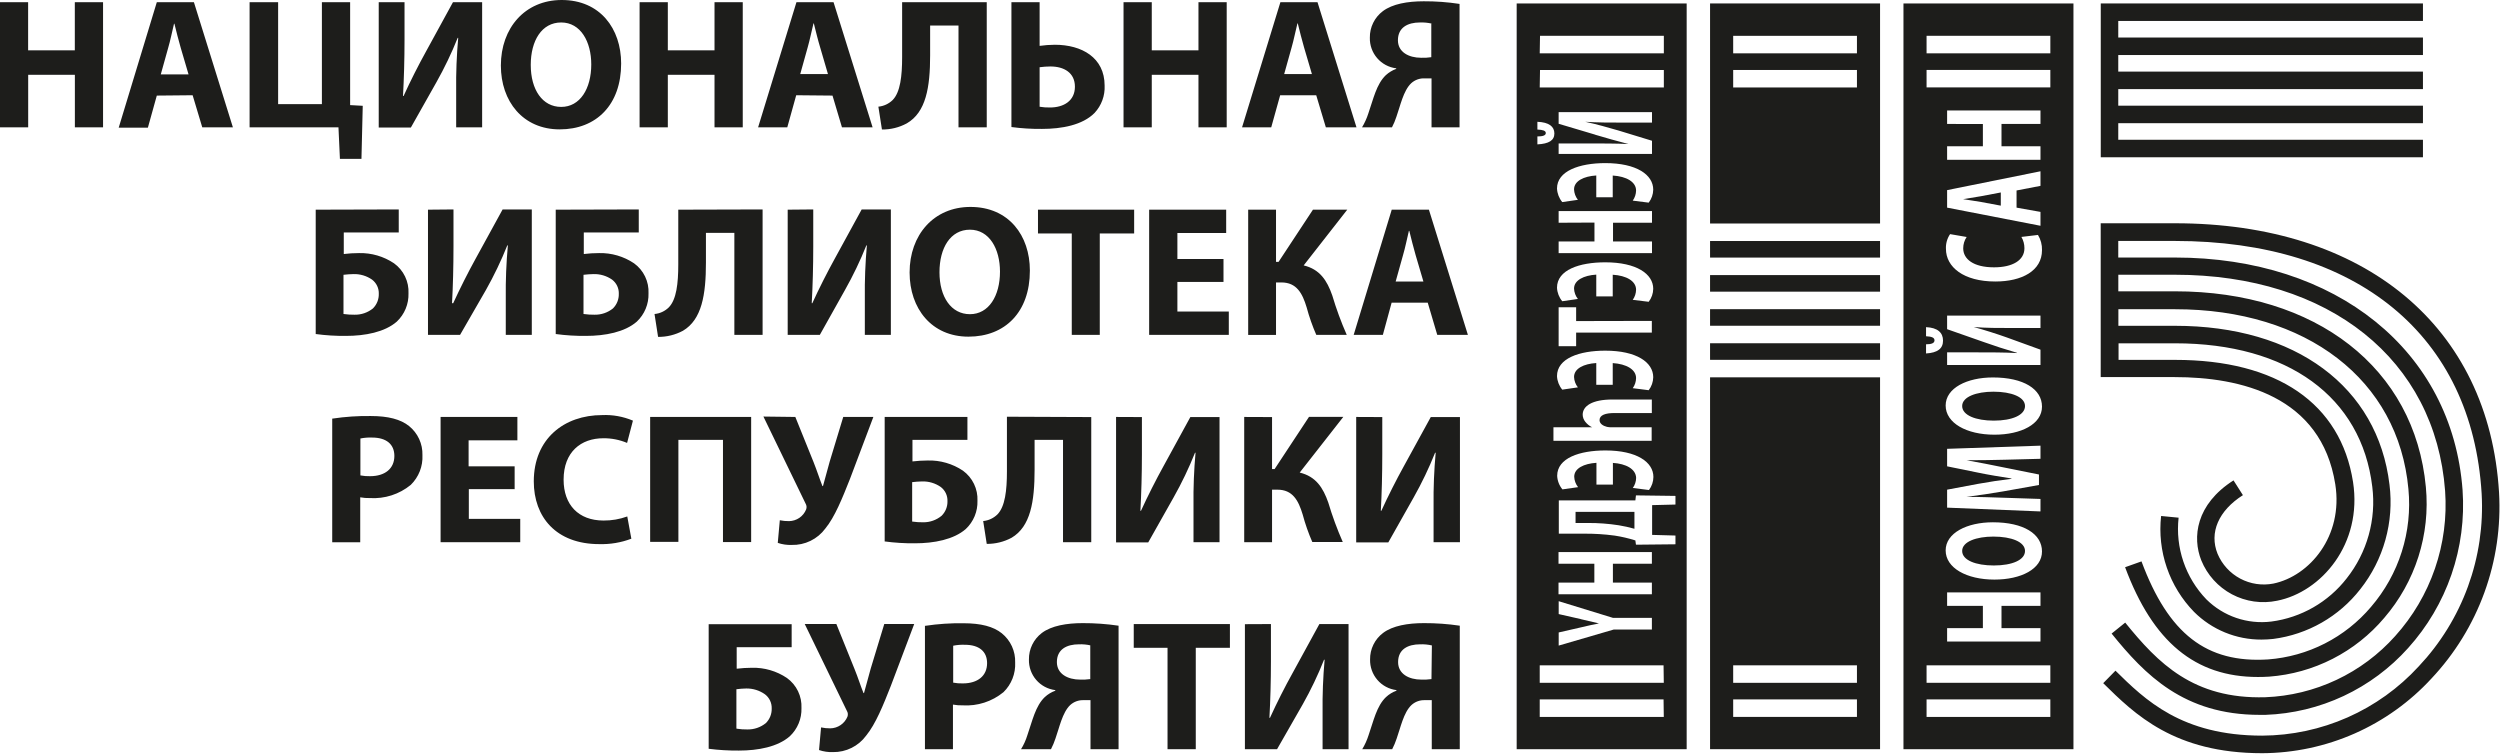 <?xml version="1.0" encoding="UTF-8"?> <svg xmlns="http://www.w3.org/2000/svg" width="391" height="118" viewBox="0 0 391 118" fill="none"> <path fill-rule="evenodd" clip-rule="evenodd" d="M4.399 0.347V7.867H11.701V0.347H16.118V19.915H11.71V11.701H4.408V19.915H0V0.347H4.399ZM24.524 14.95L23.128 19.97H18.564L24.524 0.347H30.329L36.425 19.915H31.634L30.128 14.895L24.524 14.95ZM29.489 11.637L28.266 7.484C27.919 6.325 27.572 4.874 27.28 3.715H27.216C26.933 4.874 26.641 6.352 26.304 7.484L25.145 11.637H29.489ZM43.499 0.347V16.291H50.344V0.347H54.761V16.438L56.733 16.547L56.532 24.852H53.164L52.936 19.915H39.036V0.347H43.499ZM63.268 0.347V6.152C63.268 9.291 63.176 12.394 63.03 15.014H63.122C64.162 12.714 65.476 10.131 66.635 8.041L70.843 0.347H75.406V19.915H71.345V14.137C71.311 11.396 71.418 8.654 71.664 5.923H71.582C70.624 8.316 69.508 10.642 68.242 12.887L64.262 19.942H59.233V0.347H63.268ZM97.147 9.93C97.147 16.374 93.286 20.234 87.536 20.234C81.786 20.234 78.336 15.853 78.336 10.249C78.336 4.381 82.106 0 87.855 0C93.87 0 97.147 4.5 97.147 9.93V9.93ZM83.009 10.158C83.009 14.028 84.834 16.721 87.773 16.721C90.712 16.721 92.474 13.882 92.474 10.076C92.474 6.535 90.822 3.514 87.773 3.514C84.725 3.514 83.009 6.361 83.009 10.158ZM104.448 0.347V7.867H111.75V0.347H116.167V19.915H111.75V11.701H104.448V19.915H100.031V0.347H104.448ZM124.527 14.895L123.131 19.915H118.567L124.564 0.347H130.368L136.474 19.915H131.683L130.204 14.95L124.527 14.895ZM129.492 11.582L128.278 7.429C127.923 6.27 127.576 4.819 127.284 3.66H127.229C126.937 4.819 126.645 6.298 126.316 7.429L125.157 11.582H129.492ZM154.327 0.347V19.915H149.909V3.998H145.473V8.643C145.473 13.663 144.825 17.56 141.823 19.294C140.63 19.94 139.291 20.27 137.935 20.253L137.378 16.684C138.22 16.603 139.009 16.235 139.614 15.643C140.81 14.421 141.093 11.892 141.093 8.935V0.347H154.327ZM162.596 0.347V7.174C163.385 7.063 164.181 7.005 164.978 7C169.185 7 172.763 8.999 172.763 13.389C172.798 14.17 172.677 14.949 172.407 15.683C172.138 16.416 171.725 17.088 171.193 17.66C169.304 19.577 166.027 20.161 162.979 20.161C161.377 20.178 159.775 20.08 158.187 19.869V0.347H162.596ZM162.596 16.693C163.132 16.784 163.676 16.823 164.22 16.812C166.374 16.812 168.117 15.762 168.117 13.563C168.117 11.363 166.401 10.396 164.284 10.396C163.719 10.399 163.155 10.439 162.596 10.514V16.775V16.693ZM180.137 0.347V7.867H187.439V0.347H191.856V19.915H187.439V11.701H180.137V19.915H175.72V0.347H180.137ZM200.217 14.895L198.82 19.915H194.257L200.253 0.347H206.058L212.155 19.915H207.363L205.857 14.895H200.217ZM205.182 11.582L203.959 7.429C203.612 6.27 203.265 4.819 202.973 3.66H202.918C202.626 4.819 202.334 6.298 202.005 7.429L200.846 11.582H205.182ZM213.022 19.915C213.433 19.232 213.764 18.503 214.007 17.743C214.792 15.507 215.258 13.179 216.745 11.755C217.218 11.325 217.77 10.991 218.37 10.77V10.688C217.21 10.543 216.146 9.973 215.384 9.087C214.621 8.201 214.215 7.064 214.245 5.896C214.232 5.092 214.41 4.297 214.764 3.575C215.117 2.854 215.637 2.226 216.28 1.743C217.786 0.612 220.141 0.201 222.669 0.201C224.545 0.192 226.418 0.329 228.273 0.612V19.915H223.892V12.257H222.815C222.047 12.223 221.296 12.492 220.725 13.006C219.474 14.165 218.982 16.657 218.397 18.263C218.214 18.832 217.982 19.385 217.704 19.915H213.022ZM223.91 3.687C223.312 3.551 222.698 3.493 222.085 3.514C220.168 3.514 218.635 4.299 218.635 6.298C218.635 8.123 220.287 9.036 222.285 9.036C222.81 9.055 223.336 9.024 223.855 8.944V3.724L223.91 3.687ZM62.364 32.756V36.361H53.767V39.729C54.557 39.632 55.352 39.584 56.149 39.583C58.095 39.538 60.008 40.096 61.625 41.181C62.363 41.714 62.957 42.423 63.352 43.244C63.747 44.065 63.932 44.971 63.888 45.881C63.913 46.704 63.763 47.523 63.448 48.285C63.133 49.046 62.661 49.732 62.063 50.298C60.174 51.95 57.098 52.534 54.104 52.534C52.523 52.55 50.943 52.453 49.377 52.242V32.793L62.364 32.756ZM53.767 49.112C54.325 49.193 54.89 49.23 55.455 49.221C56.5 49.242 57.518 48.893 58.33 48.236C58.631 47.936 58.867 47.579 59.024 47.185C59.181 46.791 59.255 46.369 59.243 45.945C59.257 45.52 59.169 45.097 58.986 44.713C58.803 44.329 58.532 43.994 58.193 43.736C57.336 43.139 56.308 42.835 55.263 42.869C54.748 42.879 54.233 42.916 53.721 42.978V49.112H53.767ZM70.925 32.756V38.57C70.925 41.701 70.843 44.813 70.697 47.423H70.879C71.929 45.133 73.234 42.55 74.393 40.45L78.61 32.756H83.173V52.37H79.103V46.593C79.072 43.851 79.181 41.109 79.431 38.379H79.34C78.383 40.775 77.267 43.104 76 45.352L71.956 52.37H66.937V32.793L70.925 32.756ZM99.903 32.756V36.361H91.305V39.729C92.096 39.632 92.891 39.584 93.688 39.583C95.634 39.538 97.547 40.096 99.164 41.181C99.902 41.714 100.496 42.423 100.891 43.244C101.286 44.065 101.471 44.971 101.427 45.881C101.452 46.704 101.302 47.523 100.987 48.285C100.672 49.046 100.2 49.732 99.602 50.298C97.713 51.95 94.637 52.534 91.643 52.534C90.062 52.55 88.482 52.453 86.915 52.242V32.793L99.903 32.756ZM91.305 49.112C91.864 49.193 92.429 49.23 92.994 49.221C94.038 49.241 95.056 48.892 95.869 48.236C96.169 47.936 96.406 47.579 96.562 47.185C96.719 46.791 96.794 46.369 96.781 45.945C96.796 45.52 96.708 45.097 96.525 44.713C96.342 44.329 96.07 43.994 95.732 43.736C94.874 43.139 93.847 42.835 92.802 42.869C92.287 42.879 91.772 42.916 91.26 42.978V49.112H91.305ZM119.27 32.756V52.37H114.853V36.425H110.408V41.071C110.408 46.091 109.769 49.988 106.812 51.731C105.617 52.373 104.28 52.702 102.924 52.69L102.367 49.112C103.211 49.035 104.001 48.667 104.603 48.071C105.799 46.848 106.082 44.32 106.082 41.363V32.793L119.27 32.756ZM127.192 32.756V38.57C127.192 41.701 127.101 44.813 126.955 47.423H127.046C128.087 45.133 129.401 42.55 130.56 40.45L134.768 32.756H139.331V52.37H135.26V46.593C135.227 43.851 135.333 41.109 135.58 38.379H135.498C134.541 40.775 133.425 43.104 132.157 45.352L128.224 52.37H123.195V32.793L127.192 32.756ZM161.071 42.34C161.071 48.792 157.211 52.653 151.461 52.653C145.711 52.653 142.261 48.263 142.261 42.614C142.261 36.754 146.03 32.364 151.78 32.364C157.795 32.364 161.071 36.864 161.071 42.294V42.34ZM146.934 42.577C146.934 46.438 148.759 49.139 151.698 49.139C154.637 49.139 156.398 46.292 156.398 42.486C156.398 38.944 154.746 35.923 151.698 35.923C148.65 35.923 146.934 38.771 146.934 42.577ZM167.624 36.517H162.34V32.793H177.381V36.517H172.005V52.37H167.624V36.517ZM191.354 44.092H184.144V48.719H192.185V52.37H179.727V32.793H191.774V36.444H184.144V40.505H191.354V44.11V44.092ZM199.569 32.793V40.952H199.97L205.346 32.793H210.713L203.895 41.509C206.423 42.121 207.546 43.855 208.367 46.209C208.993 48.308 209.748 50.366 210.63 52.37H205.866C205.258 50.977 204.755 49.54 204.36 48.071C203.694 45.863 202.79 44.174 200.408 44.174H199.569V52.388H195.215V32.793H199.569ZM217.649 47.341L216.28 52.37H211.716L217.667 32.793H223.481L229.578 52.37H224.786L223.299 47.341H217.649ZM222.623 44.037L221.4 39.885C221.053 38.716 220.707 37.265 220.414 36.106H220.351C220.068 37.265 219.776 38.753 219.438 39.885L218.279 44.037H222.623Z" fill="#1D1D1B"></path> <path fill-rule="evenodd" clip-rule="evenodd" d="M52.014 65.468C53.992 65.171 55.992 65.037 57.992 65.066C60.73 65.066 62.665 65.586 63.97 66.627C64.649 67.174 65.192 67.87 65.556 68.662C65.92 69.454 66.096 70.319 66.069 71.19C66.111 72.049 65.969 72.908 65.655 73.709C65.34 74.509 64.859 75.234 64.244 75.836C62.451 77.305 60.169 78.042 57.855 77.898C57.347 77.912 56.84 77.872 56.34 77.78V84.808H51.959V65.468H52.014ZM56.395 74.357C56.882 74.45 57.378 74.49 57.873 74.476C60.228 74.476 61.679 73.28 61.679 71.309C61.679 69.483 60.429 68.434 58.193 68.434C57.581 68.409 56.968 68.458 56.367 68.58V74.357H56.395ZM80.526 76.502H73.325V81.148H81.366V84.798H68.908V65.212H80.919V68.863H73.289V72.933H80.49V76.529L80.526 76.502ZM98.725 84.26C97.132 84.863 95.436 85.148 93.733 85.1C86.97 85.1 83.484 80.856 83.484 75.288C83.484 68.607 88.248 64.92 94.171 64.92C95.822 64.845 97.469 65.142 98.99 65.787L98.077 69.273C96.902 68.779 95.638 68.531 94.363 68.543C90.876 68.543 88.147 70.67 88.147 75.023C88.147 78.939 90.466 81.412 94.39 81.412C95.657 81.423 96.915 81.207 98.105 80.773L98.744 84.26H98.725ZM117.481 65.212V84.78H113.073V68.799H106.1V84.744H101.683V65.212H117.481ZM124.39 65.212L127.238 72.267C127.785 73.636 128.151 74.823 128.625 76.018H128.716C128.945 75.179 129.301 73.864 129.766 72.185L131.883 65.212H136.593L132.942 74.886C131.746 77.907 130.56 80.865 129.081 82.663C128.475 83.483 127.68 84.145 126.763 84.591C125.846 85.038 124.835 85.256 123.815 85.227C123.078 85.254 122.342 85.146 121.643 84.908L121.962 81.367C122.44 81.466 122.926 81.512 123.414 81.504C123.988 81.495 124.547 81.317 125.021 80.993C125.496 80.668 125.863 80.211 126.079 79.678C126.135 79.53 126.157 79.371 126.143 79.212C126.128 79.054 126.078 78.901 125.997 78.766L119.398 65.148L124.39 65.212ZM151.305 65.212V68.799H142.708V72.167C143.499 72.074 144.294 72.026 145.09 72.021C147.052 71.966 148.982 72.524 150.612 73.618C151.349 74.155 151.941 74.866 152.336 75.688C152.731 76.51 152.916 77.416 152.875 78.327C152.9 79.15 152.75 79.968 152.436 80.727C152.121 81.487 151.649 82.172 151.05 82.736C149.161 84.388 146.085 84.972 143.091 84.972C141.51 84.988 139.93 84.89 138.363 84.68V65.212H151.305ZM142.708 81.576C143.267 81.658 143.832 81.695 144.396 81.686C145.446 81.697 146.464 81.335 147.271 80.664C147.572 80.365 147.808 80.007 147.965 79.613C148.122 79.219 148.197 78.797 148.184 78.373C148.198 77.948 148.11 77.525 147.928 77.141C147.745 76.757 147.473 76.422 147.134 76.164C146.277 75.567 145.249 75.263 144.205 75.297C143.689 75.307 143.174 75.344 142.662 75.407V81.576H142.708ZM170.673 65.23V84.798H166.255V68.799H161.81V73.445C161.81 78.473 161.172 82.361 158.214 84.105C157.02 84.746 155.682 85.076 154.326 85.063L153.77 81.494C154.613 81.411 155.402 81.04 156.006 80.445C157.192 79.222 157.484 76.703 157.484 73.737V65.175L170.673 65.23ZM178.595 65.23V71.035C178.595 74.165 178.504 77.278 178.358 79.888H178.449C179.498 77.597 180.804 75.014 181.963 72.924L186.17 65.23H190.734V84.798H186.663V79.021C186.629 76.279 186.736 73.538 186.982 70.807H186.9C185.944 73.203 184.828 75.532 183.56 77.78L179.581 84.835H174.552V65.212L178.595 65.23ZM198.948 65.23V73.362H199.349L204.725 65.203H210.092L203.274 73.91C205.802 74.522 206.925 76.265 207.746 78.61C208.372 80.709 209.128 82.766 210.01 84.771H205.245C204.636 83.378 204.133 81.941 203.739 80.472C203.073 78.263 202.17 76.584 199.787 76.584H198.948V84.798H194.594V65.212L198.948 65.23ZM216.189 65.23V71.035C216.189 74.165 216.106 77.278 215.96 79.888H216.042C217.092 77.597 218.397 75.014 219.556 72.924L223.773 65.23H228.336V84.798H224.211V79.021C224.18 76.279 224.29 73.537 224.54 70.807H224.448C223.492 73.203 222.376 75.532 221.108 77.78L217.129 84.835H212.109V65.212L216.189 65.23ZM123.815 97.622V101.218H115.218V104.585C116.008 104.493 116.804 104.444 117.6 104.439C119.547 104.391 121.461 104.949 123.076 106.037C123.817 106.57 124.414 107.28 124.811 108.103C125.208 108.925 125.392 109.834 125.349 110.746C125.374 111.568 125.224 112.386 124.91 113.146C124.595 113.906 124.122 114.591 123.523 115.154C121.634 116.815 118.558 117.39 115.565 117.39C113.984 117.404 112.404 117.309 110.837 117.108V97.622H123.815ZM115.218 113.968C115.776 114.057 116.341 114.097 116.906 114.087C117.952 114.103 118.969 113.75 119.781 113.092C120.082 112.792 120.318 112.435 120.475 112.041C120.632 111.647 120.706 111.225 120.694 110.801C120.708 110.376 120.62 109.953 120.437 109.569C120.255 109.185 119.983 108.85 119.644 108.592C118.79 107.983 117.763 107.663 116.714 107.679C116.198 107.688 115.683 107.728 115.172 107.798V113.922L115.218 113.968ZM130.806 97.594L133.654 104.649C134.211 106.009 134.567 107.205 135.05 108.391H135.133C135.37 107.552 135.717 106.247 136.182 104.558L138.3 97.594H142.982L139.331 107.26C138.144 110.281 136.949 113.238 135.47 115.045C134.874 115.86 134.092 116.519 133.188 116.969C132.285 117.418 131.286 117.644 130.277 117.628C129.537 117.654 128.797 117.546 128.096 117.308L128.415 113.767C128.892 113.87 129.379 113.919 129.866 113.913C130.442 113.903 131.001 113.725 131.476 113.4C131.952 113.076 132.322 112.62 132.541 112.088C132.595 111.939 132.616 111.779 132.6 111.621C132.584 111.463 132.533 111.31 132.449 111.175L125.86 97.594H130.806ZM144.716 97.877C146.694 97.581 148.694 97.446 150.694 97.476C153.432 97.476 155.376 97.996 156.681 99.045C157.359 99.592 157.901 100.289 158.264 101.081C158.626 101.873 158.8 102.738 158.771 103.609C158.813 104.468 158.671 105.327 158.357 106.127C158.042 106.928 157.561 107.653 156.946 108.254C155.153 109.724 152.871 110.461 150.557 110.317C150.049 110.33 149.541 110.291 149.042 110.198V117.171H144.661V97.877H144.716ZM149.097 106.767C149.587 106.86 150.086 106.899 150.584 106.885C152.93 106.885 154.381 105.69 154.381 103.718C154.381 101.893 153.14 100.843 150.904 100.843C150.292 100.819 149.679 100.868 149.078 100.989V106.767H149.097ZM159.693 117.171C160.112 116.489 160.443 115.756 160.679 114.99C161.464 112.754 161.929 110.427 163.417 109.012C163.891 108.579 164.446 108.244 165.051 108.026V107.935C163.89 107.792 162.825 107.223 162.062 106.337C161.299 105.451 160.894 104.312 160.925 103.143C160.913 102.341 161.09 101.546 161.442 100.825C161.794 100.104 162.311 99.475 162.951 98.991C164.466 97.859 166.821 97.457 169.34 97.457C171.216 97.451 173.089 97.585 174.944 97.859V117.171H170.554V109.505H169.477C168.708 109.475 167.958 109.747 167.387 110.262C166.146 111.421 165.653 113.913 165.069 115.519C164.882 116.088 164.65 116.64 164.375 117.171H159.693ZM170.581 100.944C169.983 100.806 169.369 100.748 168.756 100.77C166.839 100.77 165.297 101.546 165.297 103.554C165.297 105.379 166.958 106.292 168.948 106.292C169.472 106.31 169.998 106.282 170.518 106.21V100.926L170.581 100.944ZM182.602 101.318H177.317V97.603H192.358V101.318H187.019V117.171H182.602V101.336V101.318ZM198.774 97.603V103.408C198.774 106.548 198.683 109.651 198.537 112.261H198.628C199.669 109.97 200.974 107.387 202.142 105.297L206.35 97.603H210.913V117.171H206.852V111.394C206.818 108.652 206.925 105.911 207.171 103.18H207.08C206.13 105.578 205.017 107.907 203.749 110.153L199.733 117.171H194.704V97.622L198.774 97.603ZM213.058 117.171C213.47 116.485 213.8 115.753 214.044 114.99C214.829 112.754 215.294 110.427 216.782 109.012C217.252 108.579 217.805 108.244 218.406 108.026V107.935C217.247 107.79 216.182 107.22 215.42 106.334C214.658 105.449 214.252 104.312 214.281 103.143C214.268 102.34 214.446 101.544 214.8 100.823C215.154 100.101 215.673 99.473 216.316 98.991C217.822 97.859 220.177 97.457 222.705 97.457C224.58 97.45 226.454 97.584 228.309 97.859V117.171H223.928V109.505H222.851C222.082 109.474 221.332 109.746 220.761 110.262C219.511 111.421 219.018 113.913 218.434 115.519C218.247 116.088 218.015 116.64 217.74 117.171H213.058ZM223.946 100.944C223.348 100.807 222.734 100.749 222.121 100.77C220.195 100.77 218.662 101.546 218.662 103.554C218.662 105.379 220.314 106.292 222.313 106.292C222.837 106.31 223.362 106.282 223.882 106.21L223.946 100.944Z" fill="#1D1D1B"></path> <path fill-rule="evenodd" clip-rule="evenodd" d="M390.85 77.013C389.28 51.047 369.858 34.919 340.141 34.919H328.55V58.978H340.123C350.372 58.978 363.049 61.889 365.24 75.753C366.517 83.867 361.215 90.091 355.565 91.269C353.797 91.614 351.964 91.341 350.374 90.495C348.784 89.65 347.533 88.282 346.831 86.623C345.489 83.301 346.977 79.869 350.792 77.442L349.322 75.132C343.417 78.893 342.852 84.059 344.284 87.645C345.211 89.919 346.906 91.796 349.074 92.949C351.242 94.101 353.746 94.456 356.149 93.952C363.04 92.583 369.52 85.09 368.014 75.379C366.079 63.067 356.149 56.285 340.195 56.285H331.342V53.694H340.195C357.829 53.694 369.347 62.081 371.026 76.136C371.341 78.668 371.149 81.236 370.463 83.693C369.777 86.15 368.609 88.446 367.029 90.447C364.143 94.168 359.905 96.599 355.237 97.21C353.391 97.439 351.518 97.245 349.759 96.644C347.999 96.044 346.399 95.051 345.078 93.742C343.46 92.062 342.232 90.046 341.481 87.838C340.73 85.629 340.475 83.283 340.734 80.965L337.996 80.7C337.694 83.424 337.999 86.182 338.889 88.775C339.779 91.367 341.232 93.731 343.144 95.695C344.531 97.079 346.178 98.174 347.99 98.918C349.803 99.662 351.744 100.04 353.703 100.031C354.313 100.029 354.922 99.995 355.529 99.93C360.919 99.232 365.816 96.434 369.155 92.145C370.96 89.862 372.293 87.242 373.076 84.439C373.86 81.636 374.078 78.705 373.719 75.817C371.893 60.484 359.033 50.955 340.168 50.955H331.315V48.363H340.168C360.777 48.363 375.115 59.407 376.676 76.483C376.994 79.792 376.64 83.131 375.635 86.299C374.63 89.468 372.994 92.4 370.825 94.92C368.821 97.288 366.365 99.234 363.601 100.644C360.837 102.055 357.82 102.901 354.726 103.134C345.097 103.745 339.155 99.154 334.929 87.801L332.365 88.713C336.709 100.387 343.317 105.881 353.147 105.881C353.725 105.881 354.309 105.863 354.899 105.826C358.359 105.566 361.733 104.62 364.823 103.042C367.913 101.464 370.658 99.286 372.897 96.635C375.305 93.839 377.122 90.585 378.24 87.069C379.359 83.552 379.755 79.846 379.405 76.173C377.671 57.581 362.255 45.561 340.159 45.561H331.306V42.969H340.159C364.3 42.969 380.883 56.24 382.416 76.784C382.708 80.897 382.167 85.026 380.826 88.924C379.485 92.823 377.372 96.411 374.613 99.474C372.043 102.355 368.918 104.687 365.426 106.332C361.933 107.977 358.145 108.901 354.287 109.048C343.034 109.367 337.503 103.7 332.383 97.375L330.256 99.091C335.468 105.534 341.546 111.804 353.411 111.804H354.324C358.554 111.653 362.71 110.649 366.542 108.853C370.375 107.057 373.806 104.507 376.63 101.354C379.64 98.018 381.945 94.108 383.409 89.86C384.872 85.611 385.462 81.111 385.145 76.629C383.521 54.889 365.441 40.277 340.15 40.277H331.297V37.685H340.15C368.69 37.685 386.633 52.461 388.13 77.204C388.411 82.142 387.683 87.085 385.989 91.731C384.296 96.377 381.674 100.63 378.282 104.229C375.168 107.621 371.388 110.333 367.177 112.195C362.967 114.058 358.417 115.031 353.813 115.054C341.181 115.054 335.459 109.422 330.859 104.895L328.942 106.848C333.889 111.722 340.059 117.801 353.813 117.801C358.791 117.779 363.711 116.73 368.265 114.72C372.819 112.709 376.91 109.781 380.281 106.118C383.929 102.24 386.748 97.659 388.565 92.655C390.382 87.65 391.159 82.328 390.85 77.013V77.013Z" fill="#1D1D1B"></path> <path fill-rule="evenodd" clip-rule="evenodd" d="M378.949 3.277V0.539H328.559V24.597H378.949V21.859H331.297V19.267H378.949V16.529H331.297V13.937H378.949V11.199H331.297V8.607H378.949V5.869H331.297V3.277H378.949Z" fill="#1D1D1B"></path> <path d="M294.041 43.024H267.454V45.616H294.041V43.024Z" fill="#1D1D1B"></path> <path d="M294.041 53.685H267.454V56.277H294.041V53.685Z" fill="#1D1D1B"></path> <path d="M294.041 48.355H267.454V50.947H294.041V48.355Z" fill="#1D1D1B"></path> <path fill-rule="evenodd" clip-rule="evenodd" d="M294.041 34.956V0.539H267.454V34.956H294.041ZM271.069 5.604H290.427V8.342H271.069V5.604ZM271.069 10.943H290.427V13.681H271.069V10.943Z" fill="#1D1D1B"></path> <path d="M294.041 37.694H267.454V40.286H294.041V37.694Z" fill="#1D1D1B"></path> <path fill-rule="evenodd" clip-rule="evenodd" d="M267.454 59.015V117.171H294.041V59.015H267.454ZM290.427 112.124H271.069V109.386H290.427V112.124ZM290.427 106.794H271.069V104.056H290.427V106.794Z" fill="#1D1D1B"></path> <path fill-rule="evenodd" clip-rule="evenodd" d="M246.417 81.795H248.361C249.968 81.787 251.573 81.906 253.162 82.151C253.993 82.287 254.816 82.47 255.626 82.699V80.052H246.417V81.795Z" fill="#1D1D1B"></path> <path fill-rule="evenodd" clip-rule="evenodd" d="M237.208 0.539V117.171H263.795V0.539H237.208ZM240.859 5.604H260.226V8.342H240.813L240.859 5.604ZM240.859 10.943H260.226V13.681H240.813L240.859 10.943ZM252.258 72.395V75.79H249.684V72.385C247.74 72.504 246.207 73.243 246.207 74.558C246.231 75.152 246.442 75.724 246.81 76.191L244.364 76.538C243.866 75.941 243.578 75.197 243.542 74.421C243.542 71.637 247.047 70.451 251.09 70.451C255.991 70.451 258.592 72.276 258.592 74.594C258.587 75.332 258.344 76.049 257.899 76.639L255.371 76.319C255.7 75.858 255.882 75.307 255.891 74.74C255.845 73.362 254.33 72.522 252.213 72.395H252.258ZM258.355 91.123V92.948H243.752V91.123H249.356V88.166H243.752V86.341H258.355V88.166H252.258V91.123H258.355ZM247.284 96.836L243.779 96.042V94.025L252.277 96.636H258.355V98.461H252.386L243.779 100.971V98.917L247.284 98.114C248.343 97.868 249.11 97.685 250.077 97.503C249.119 97.265 248.279 97.092 247.238 96.836H247.284ZM247.941 65.969C247.686 65.657 247.542 65.268 247.531 64.865C247.531 63.514 248.982 62.483 252.185 62.483H258.346V64.6H252.505C251.117 64.6 250.168 64.901 250.168 65.705C250.168 66.261 250.725 66.617 251.336 66.763C251.57 66.814 251.809 66.835 252.048 66.827H258.319V68.945H242.958V66.827H249.009C248.592 66.627 248.227 66.334 247.941 65.969ZM257.89 61.032L255.361 60.712C255.691 60.251 255.873 59.7 255.882 59.133C255.882 57.782 254.367 56.925 252.231 56.788V60.183H249.657V56.779C247.713 56.897 246.18 57.636 246.18 58.96C246.204 59.551 246.415 60.12 246.782 60.584L244.336 60.94C243.839 60.343 243.551 59.599 243.515 58.823C243.515 56.039 247.019 54.844 251.063 54.844C255.964 54.844 258.565 56.669 258.565 58.996C258.554 59.734 258.305 60.448 257.853 61.032H257.89ZM258.346 50.189V52.014H246.508V54.15H243.77V48.053H246.508V50.216L258.346 50.189ZM257.89 47.204L255.361 46.894C255.691 46.433 255.873 45.882 255.882 45.315C255.882 43.955 254.367 43.097 252.231 42.969V46.356H249.657V42.951C247.713 43.07 246.18 43.818 246.18 45.133C246.204 45.724 246.415 46.293 246.782 46.757L244.336 47.113C243.839 46.516 243.551 45.772 243.515 44.996C243.515 42.212 247.019 41.026 251.063 41.026C255.964 41.026 258.565 42.851 258.565 45.169C258.554 45.907 258.305 46.621 257.853 47.204H257.89ZM243.77 34.837V33.012H258.373V34.837H252.277V37.767H258.373V39.593H243.77V37.767H249.374V34.81L243.77 34.837ZM257.89 31.698L255.361 31.378C255.691 30.917 255.873 30.366 255.882 29.799C255.882 28.449 254.367 27.582 252.231 27.454V30.849H249.657V27.445C247.713 27.563 246.18 28.303 246.18 29.626C246.206 30.217 246.416 30.785 246.782 31.251L244.336 31.607C243.839 31.006 243.551 30.259 243.515 29.48C243.515 26.742 247.019 25.51 251.063 25.51C255.964 25.51 258.565 27.335 258.565 29.663C258.554 30.4 258.305 31.114 257.853 31.698H257.89ZM249.502 21.065L243.77 19.358V17.533H258.373V19.176H254.065C251.82 19.176 249.83 19.176 247.932 19.048C249.657 19.413 251.583 19.961 253.116 20.408L258.373 22.014V24.077H243.77V22.434H248.096C250.433 22.434 252.742 22.434 254.686 22.525C252.943 22.069 251.026 21.54 249.465 21.065H249.502ZM240.448 21.339C241.288 21.339 241.762 21.184 241.762 20.809C241.762 20.435 241.288 20.298 240.448 20.262V19.048C242.273 19.121 243.104 19.796 243.104 20.873C243.104 21.95 242.264 22.489 240.448 22.58V21.339ZM260.217 112.124H240.813V109.386H260.18L260.217 112.124ZM260.217 106.794H240.813V104.056H260.18L260.217 106.794ZM262.042 78.911L258.392 79.002V83.657L262.042 83.758V85.127L255.863 85.191L255.772 84.524C254.714 84.188 253.63 83.934 252.532 83.767C250.929 83.552 249.312 83.452 247.695 83.466H243.798V78.263H255.772L255.863 77.478L262.042 77.56V78.911Z" fill="#1D1D1B"></path> <path fill-rule="evenodd" clip-rule="evenodd" d="M311.829 88.44C314.704 88.44 316.712 87.582 316.712 86.167C316.712 84.752 314.595 83.922 311.765 83.922C309.128 83.922 306.883 84.707 306.883 86.167C306.883 87.627 309.036 88.44 311.829 88.44Z" fill="#1D1D1B"></path> <path fill-rule="evenodd" clip-rule="evenodd" d="M312.925 32.164V30.101L309.84 30.685C308.927 30.849 307.887 31.014 307.029 31.151C307.887 31.297 308.991 31.434 309.84 31.589L312.925 32.164Z" fill="#1D1D1B"></path> <path fill-rule="evenodd" clip-rule="evenodd" d="M297.701 0.539V117.171H324.288V0.539H297.701ZM301.233 53.849C302.073 53.849 302.556 53.675 302.556 53.228C302.556 52.781 302.073 52.635 301.233 52.589V51.165C303.058 51.248 303.889 52.032 303.889 53.274C303.889 54.515 303.049 55.172 301.233 55.282V53.849ZM320.673 112.124H301.315V109.386H320.673V112.124ZM320.673 106.794H301.315V104.056H320.673V106.794ZM304.528 19.386V17.277H319.131V19.386H313.034V22.872H319.131V24.989H304.528V22.881H310.123V19.395L304.528 19.386ZM319.131 26.788V29.069L315.389 29.79V32.474L319.131 33.14V35.312L304.528 32.474V29.735L319.131 26.788ZM304.993 36.617L307.585 37.064C307.23 37.59 307.043 38.21 307.047 38.844C307.047 40.505 308.626 41.81 311.866 41.81C314.786 41.81 316.621 40.697 316.621 38.826C316.625 38.204 316.461 37.592 316.146 37.055L318.738 36.745C319.177 37.46 319.396 38.288 319.368 39.127C319.368 42.367 316.21 44.028 312.067 44.028C307.092 44.028 304.345 41.756 304.345 38.926C304.305 38.107 304.532 37.296 304.993 36.617ZM313.874 52.781L319.131 54.688V57.089H304.528V55.108H308.845C311.181 55.108 313.5 55.108 315.444 55.218V55.172C313.737 54.679 311.793 54.05 310.25 53.493L304.528 51.485V49.358H319.131V51.302H314.832C312.578 51.302 310.588 51.302 308.69 51.147C310.424 51.622 312.34 52.233 313.874 52.781ZM311.692 59.033C316.493 59.033 319.368 60.858 319.368 63.596C319.368 66.334 316.101 67.986 311.93 67.986C307.567 67.986 304.3 66.161 304.3 63.423C304.3 60.685 307.649 59.033 311.692 59.033ZM313.208 73.07L318.894 74.211V75.854L313.271 76.858C311.546 77.159 309.465 77.469 307.567 77.707C309.529 77.707 311.784 77.798 313.6 77.853L319.131 78.035V79.988L304.528 79.395V76.584L309.392 75.671C311.072 75.37 312.888 75.087 314.595 74.886V74.832C312.915 74.576 310.99 74.257 309.365 73.919L304.528 72.933V70.195L319.131 69.702V71.756L313.554 71.902C311.802 71.947 309.685 71.984 307.567 71.984C309.429 72.322 311.501 72.705 313.208 73.07ZM311.692 81.686C316.493 81.686 319.368 83.511 319.368 86.249C319.368 88.987 316.101 90.648 311.93 90.648C307.567 90.648 304.3 88.823 304.3 86.085C304.3 83.347 307.649 81.686 311.692 81.686ZM319.131 98.242V100.341H304.528V98.242H310.123V94.755H304.528V92.647H319.131V94.755H313.034V98.242H319.131ZM320.673 13.672H301.315V10.934H320.673V13.672ZM320.673 8.342H301.315V5.604H320.673V8.342Z" fill="#1D1D1B"></path> <path fill-rule="evenodd" clip-rule="evenodd" d="M311.829 65.787C314.704 65.787 316.712 64.92 316.712 63.505C316.712 62.09 314.595 61.26 311.765 61.26C309.128 61.26 306.883 62.054 306.883 63.505C306.883 64.956 309.036 65.787 311.829 65.787Z" fill="#1D1D1B"></path> </svg> 
